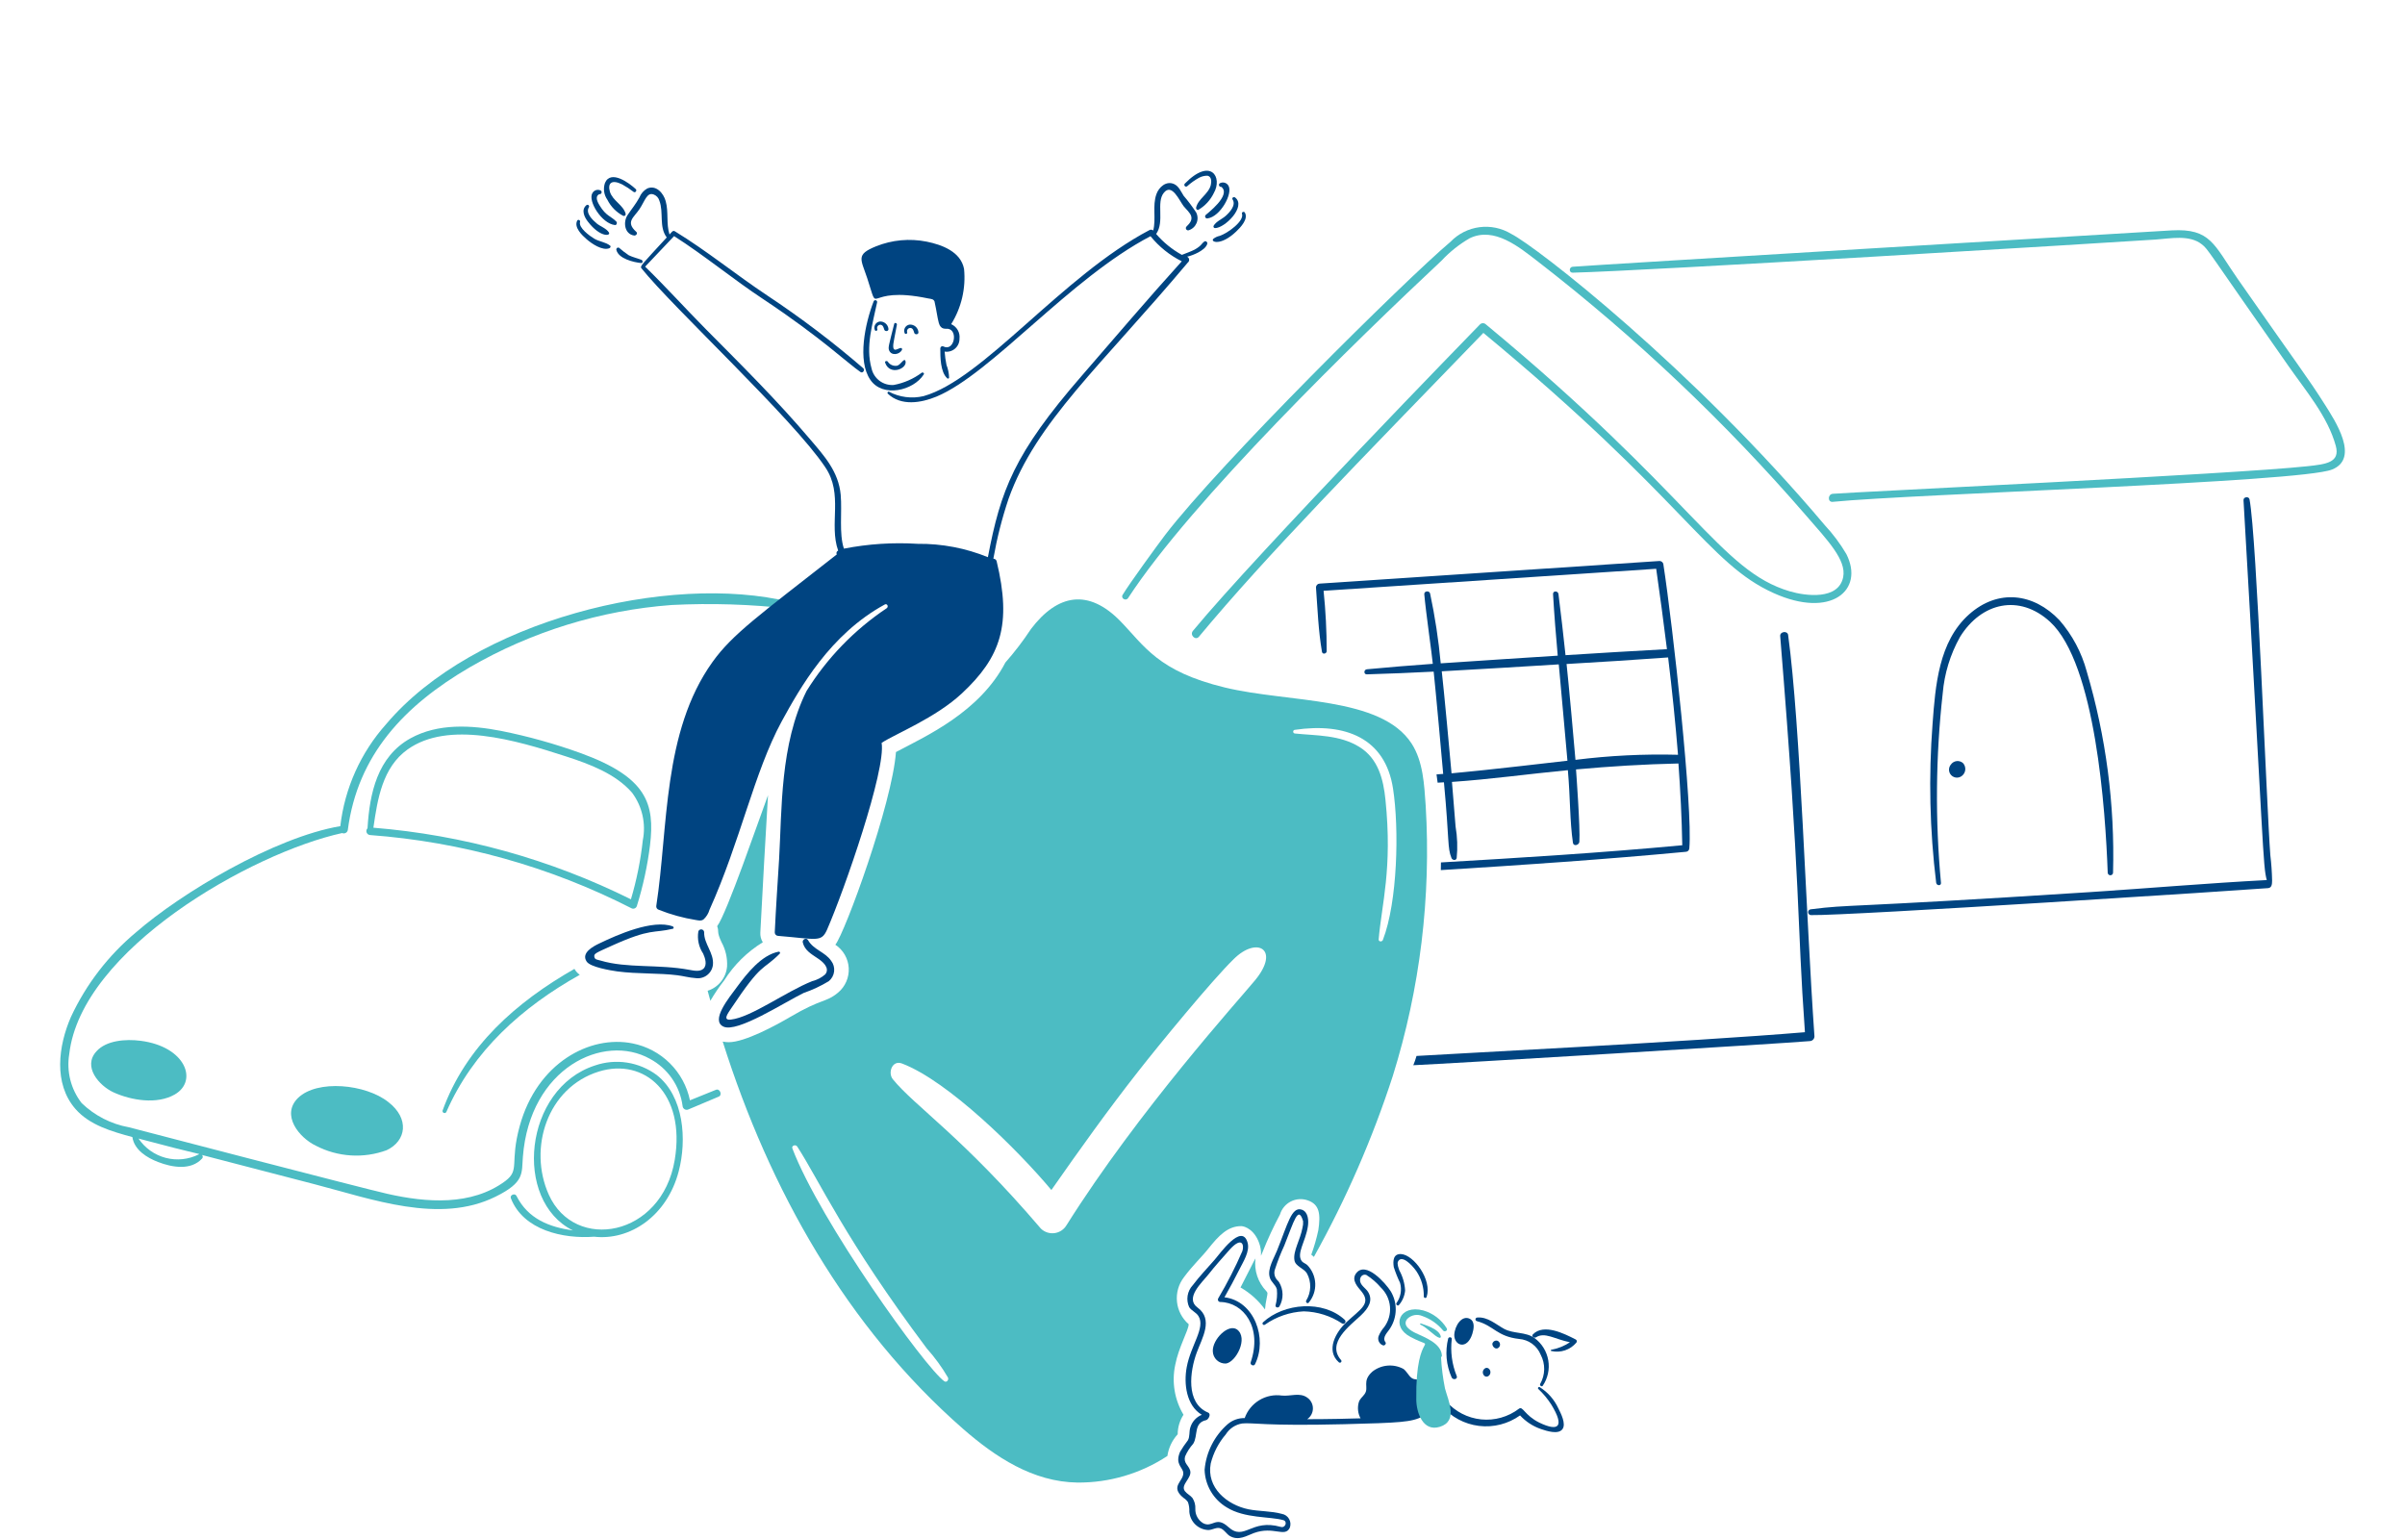 <svg width="698" height="447" viewBox="0 0 698 447" fill="none" xmlns="http://www.w3.org/2000/svg">
<path d="M184.844 262.951C186.63 257.224 187.903 251.349 188.648 245.396C190.111 233.244 187.765 225.587 168.473 218.579C160.966 215.867 153.266 213.719 145.439 212.154C136.787 210.469 127.095 209.893 119.128 214.308C109.541 219.623 107.262 230.285 106.668 240.406C106.512 240.562 106.403 240.759 106.355 240.975C106.307 241.19 106.322 241.415 106.397 241.623C106.473 241.831 106.606 242.012 106.782 242.147C106.957 242.281 107.167 242.362 107.387 242.381C133.821 244.338 159.597 251.551 183.208 263.597C183.354 263.683 183.517 263.736 183.687 263.749C183.856 263.763 184.026 263.737 184.184 263.675C184.342 263.613 184.484 263.515 184.598 263.39C184.713 263.264 184.797 263.114 184.844 262.951ZM118.287 217.539C130.093 209.1 149.501 214.747 164.355 219.584C171.104 221.776 178.643 224.575 183.417 230.054C184.886 232.014 185.925 234.261 186.466 236.649C187.007 239.037 187.039 241.512 186.558 243.913C185.929 249.713 184.776 255.444 183.113 261.035C159.747 249.418 134.38 242.363 108.371 240.249C109.562 231.946 110.999 222.746 118.287 217.539Z" fill="#4CBCC3"/>
<path d="M86.517 318.669C81.453 323.621 86.803 330.228 91.686 332.559C94.831 334.191 98.281 335.149 101.817 335.372C105.353 335.595 108.896 335.078 112.221 333.854C117.938 331.163 118.901 324.682 112.724 319.894C106.124 314.638 92.077 313.291 86.517 318.669Z" fill="#4CBCC3"/>
<path d="M40.781 302.095C36.467 301.54 30.827 301.98 28 305.149C23.907 309.599 28.754 315.127 32.953 317.067C38.086 319.398 45.555 320.655 50.724 317.678C57.55 313.748 53.879 303.767 40.781 302.095Z" fill="#4CBCC3"/>
<path d="M229.394 174.748C194.082 166.058 137.412 180.196 112.078 210.179C104.691 218.442 100.041 228.788 98.767 239.799C79.617 243.037 52.542 259.241 39.535 270.563C31.476 277.271 25.002 285.681 20.581 295.188C16.954 303.519 15.447 314.502 21.907 321.897C26.035 326.605 32.422 328.413 38.421 330.046C38.959 333.781 42.693 336.081 45.925 337.299C49.91 338.845 55.4 339.811 58.632 336.294C58.702 336.225 58.757 336.144 58.795 336.054C58.833 335.964 58.852 335.868 58.852 335.77C58.852 335.673 58.833 335.576 58.795 335.486C58.757 335.396 58.702 335.315 58.632 335.247L91.372 343.755C107.775 347.988 127.542 355.422 143.823 347.343C152.387 343.13 151.354 340.53 151.756 335.784C153.755 309.934 175.212 299.788 188.659 307.351C191.2 308.716 193.381 310.664 195.022 313.036C196.664 315.407 197.72 318.135 198.103 320.993C198.112 321.194 198.171 321.389 198.275 321.561C198.38 321.732 198.526 321.875 198.7 321.975C198.874 322.075 199.07 322.13 199.271 322.134C199.471 322.138 199.67 322.091 199.848 321.998C202.755 320.742 205.662 319.521 208.604 318.303C209.718 317.835 208.929 315.86 207.781 316.327C205.268 317.332 202.755 318.372 200.242 319.377C199.395 315.299 197.368 311.559 194.412 308.624C191.457 305.688 187.704 303.686 183.619 302.866C171.188 300.333 155.877 308.531 150.845 326.811C147.864 337.63 150.981 339.536 146.681 342.785C136.843 350.114 123.703 349.067 112.43 346.519C105.122 344.879 37.79 327.3 37.437 327.206C32.258 326.277 27.472 323.828 23.69 320.17C22.142 318.176 21.024 315.884 20.406 313.437C19.788 310.989 19.683 308.441 20.099 305.951C23.564 275.609 72.892 247.609 99.294 241.802C99.46 241.875 99.641 241.909 99.823 241.902C100.004 241.894 100.181 241.845 100.341 241.758C100.5 241.671 100.638 241.548 100.743 241.4C100.847 241.251 100.916 241.081 100.945 240.901C103.803 219.078 117.348 204.79 136.267 193.73C154.213 183.333 174.282 177.136 194.965 175.603C206.403 175.03 217.868 175.389 229.248 176.678C230.221 176.724 230.434 175.003 229.394 174.748ZM57.69 335.075C54.715 336.566 51.298 336.922 48.08 336.076C44.862 335.23 42.062 333.24 40.205 330.479C58.283 335.309 58.168 334.835 57.69 335.075Z" fill="#4CBCC3"/>
<path d="M190.589 312.028C188.052 310.147 185.095 308.913 181.973 308.431C178.852 307.95 175.661 308.235 172.675 309.263C152.021 315.94 148.824 348.488 166.285 357.153C159.535 356.183 153.288 353.883 149.882 347.099C149.452 346.24 147.906 346.847 148.266 347.797C151.892 357.129 163.524 359.642 172.427 358.965C182.925 360.158 193.636 352.864 196.983 339.972C199.384 330.874 198.525 318.229 190.589 312.028ZM195.824 336.688C192.079 359.073 166.801 363.481 159.28 346.777C153.214 333.278 158.851 315.654 173.819 311.022C186.949 306.96 199.08 317.249 195.824 336.688Z" fill="#4CBCC3"/>
<path d="M253.555 87.478C251.085 93.85 248.75 104.732 252.62 110.274C256.176 115.478 265.079 113.433 268.095 108.693C268.346 108.344 267.878 107.995 267.557 108.156C265.139 109.964 262.338 111.191 259.37 111.743C257.9 111.846 256.443 111.416 255.263 110.533C254.084 109.65 253.261 108.373 252.945 106.934C251.151 100.544 253.269 94.021 254.561 87.764C254.589 87.633 254.567 87.497 254.499 87.383C254.43 87.268 254.321 87.184 254.193 87.148C254.064 87.111 253.927 87.125 253.809 87.186C253.69 87.248 253.6 87.352 253.555 87.478Z" fill="#004481"/>
<path d="M251.688 80.728C255.527 92.395 250.425 82.672 269.351 86.615C270.356 86.793 270.894 86.793 271.218 87.478C271.916 90.643 271.997 91.955 272.464 93.714C273.037 95.857 274.558 95.337 275.173 95.442C278.136 95.934 276.918 102.073 273.839 100.579C273.744 100.526 273.637 100.498 273.528 100.499C273.419 100.499 273.312 100.529 273.218 100.583C273.123 100.638 273.045 100.716 272.99 100.81C272.935 100.904 272.905 101.011 272.904 101.12C272.904 103.633 272.904 107.974 274.914 109.806C274.959 109.849 275.014 109.877 275.075 109.888C275.135 109.9 275.197 109.894 275.254 109.871C275.311 109.848 275.36 109.81 275.396 109.76C275.431 109.71 275.452 109.651 275.455 109.59C275.416 108.335 275.159 107.097 274.698 105.929C274.432 104.65 274.252 103.355 274.16 102.052C274.697 102.136 275.245 102.102 275.767 101.953C276.29 101.803 276.773 101.542 277.183 101.186C277.594 100.83 277.921 100.389 278.144 99.894C278.366 99.398 278.478 98.86 278.471 98.317C278.578 97.447 278.401 96.565 277.967 95.804C277.532 95.042 276.863 94.441 276.059 94.091C279.043 89.299 280.356 83.654 279.793 78.037C278.823 73.05 273.403 71.04 268.953 70.139C264.018 69.15 258.902 69.624 254.233 71.504C248.296 73.901 249.86 75.189 251.688 80.728Z" fill="#004481"/>
<path d="M264.287 95.194C265.01 95.288 265.149 96.021 265.334 96.59C265.512 97.236 266.625 97.162 266.556 96.408C266.501 95.776 266.198 95.191 265.713 94.781C265.229 94.372 264.602 94.17 263.97 94.22C263.694 94.259 263.43 94.361 263.201 94.519C262.971 94.677 262.781 94.885 262.646 95.129C262.511 95.372 262.434 95.644 262.421 95.922C262.408 96.201 262.461 96.478 262.574 96.733C262.786 97.127 263.47 96.841 263.272 96.408C263.23 96.258 263.226 96.1 263.259 95.948C263.292 95.796 263.362 95.655 263.461 95.535C263.561 95.416 263.689 95.323 263.832 95.263C263.976 95.204 264.132 95.18 264.287 95.194Z" fill="#004481"/>
<path d="M255.314 93.327C255.038 93.366 254.775 93.469 254.546 93.627C254.316 93.785 254.126 93.994 253.991 94.238C253.855 94.481 253.779 94.753 253.766 95.032C253.753 95.31 253.806 95.588 253.918 95.843C254.131 96.237 254.815 95.948 254.616 95.518C254.563 95.37 254.548 95.21 254.573 95.053C254.597 94.897 254.661 94.75 254.758 94.625C254.854 94.5 254.981 94.401 255.126 94.337C255.271 94.274 255.429 94.248 255.587 94.262C256.306 94.37 256.449 95.086 256.634 95.658C256.815 96.304 257.928 96.234 257.855 95.48C257.799 94.859 257.501 94.286 257.026 93.883C256.551 93.48 255.936 93.28 255.314 93.327Z" fill="#004481"/>
<path d="M257.649 104.959C257.401 104.61 256.714 104.816 256.892 105.283C258.27 109.217 263.523 106.924 262.779 104.746C262.406 103.807 261.492 105.793 260.413 106.142C259.887 106.244 259.342 106.185 258.85 105.974C258.357 105.764 257.939 105.41 257.649 104.959Z" fill="#004481"/>
<path d="M260.305 94.262C260.403 93.756 259.607 93.508 259.513 94.046C257.96 100.268 257.712 100.865 258.044 101.692C258.689 103.343 261.094 102.949 261.774 101.549C261.811 101.485 261.828 101.411 261.822 101.337C261.816 101.263 261.789 101.193 261.742 101.135C261.696 101.077 261.633 101.034 261.563 101.012C261.492 100.99 261.416 100.99 261.345 101.012C260.41 101.172 258.536 102.997 259.513 98.426C259.764 97.061 260.029 95.658 260.305 94.262Z" fill="#004481"/>
<path d="M344.596 54.019C345.624 53.09 346.756 52.283 347.97 51.614C348.73 51.202 349.584 50.991 350.448 51.004C351.666 51.255 351.631 52.727 351.415 53.694C350.734 56.354 347.719 57.715 347.143 60.266C347.073 60.615 347.395 61.055 347.789 60.912C349.736 59.775 351.299 58.082 352.277 56.05C354.926 51.415 351.387 45.622 343.877 53.286C343.779 53.381 343.724 53.511 343.723 53.647C343.721 53.784 343.774 53.915 343.87 54.012C343.965 54.109 344.095 54.164 344.231 54.166C344.367 54.167 344.498 54.114 344.596 54.019Z" fill="#004481"/>
<path d="M356.514 53.876C356.284 53.486 355.92 53.195 355.49 53.056C355.059 52.917 354.593 52.941 354.179 53.122C354.038 53.166 353.919 53.263 353.847 53.392C353.776 53.521 353.756 53.673 353.793 53.817C353.831 53.96 353.922 54.083 354.047 54.161C354.173 54.239 354.324 54.266 354.469 54.235C357.491 56.678 350.211 62.07 349.907 62.419C349.822 62.513 349.77 62.631 349.757 62.757C349.744 62.882 349.772 63.009 349.836 63.117C349.901 63.226 349.998 63.311 350.115 63.36C350.231 63.409 350.361 63.419 350.483 63.389C354.197 62.894 357.917 56.092 356.514 53.876Z" fill="#004481"/>
<path d="M355.76 62.636C354.685 63.606 352.968 64.251 352.242 65.508C352.2 65.578 352.178 65.657 352.176 65.739C352.175 65.82 352.196 65.901 352.236 65.972C352.276 66.043 352.334 66.102 352.405 66.143C352.475 66.184 352.555 66.206 352.637 66.206C355.429 66.241 361.791 59.959 358.489 57.338C358.095 57.017 357.411 57.411 357.735 57.914C358.81 59.54 356.912 61.596 355.76 62.636Z" fill="#004481"/>
<path d="M361.288 61.7C361.034 61.271 360.283 61.557 360.461 62.049C361.184 64.164 356.273 67.731 353.966 68.474C353.296 68.613 352.668 68.908 352.134 69.336C351.251 70.223 354.266 71.5 358.765 67.218C360.032 66.01 362.391 63.574 361.288 61.7Z" fill="#004481"/>
<path d="M180.932 62.681C181.021 62.703 181.114 62.701 181.203 62.677C181.291 62.652 181.372 62.605 181.437 62.54C181.502 62.475 181.549 62.395 181.573 62.306C181.598 62.218 181.6 62.124 181.578 62.035C180.88 59.484 177.843 58.301 177.016 55.68C176.28 53.15 177.512 51.998 180.573 53.527C181.74 54.168 182.856 54.9 183.909 55.715C184.377 56.064 184.956 55.286 184.52 54.891C182.691 53.167 177.268 49.147 175.582 53.097C175.301 53.909 175.218 54.775 175.34 55.625C175.461 56.475 175.783 57.283 176.28 57.983C177.292 60.004 178.921 61.65 180.932 62.681Z" fill="#004481"/>
<path d="M178.883 64.321C177.362 62.744 175.889 62.74 174.039 59.655C172.86 57.802 173.027 56.814 173.931 56.354C174.075 56.381 174.224 56.353 174.348 56.275C174.472 56.196 174.561 56.073 174.597 55.931C174.634 55.789 174.615 55.639 174.544 55.511C174.474 55.382 174.357 55.285 174.217 55.24C173.8 55.069 173.335 55.059 172.911 55.211C172.487 55.363 172.134 55.667 171.921 56.064C170.556 58.339 174.65 64.928 178.489 65.326C178.992 65.361 179.201 64.649 178.883 64.321Z" fill="#004481"/>
<path d="M176.73 67.48C175.976 66.262 174.217 65.735 173.142 64.824C171.956 63.819 169.872 61.843 170.916 60.158C170.974 60.057 170.994 59.939 170.971 59.825C170.948 59.71 170.885 59.608 170.792 59.538C170.7 59.467 170.585 59.433 170.469 59.441C170.353 59.449 170.244 59.499 170.162 59.582C168.581 60.947 169.621 63.1 170.699 64.43C174.193 68.939 177.323 68.544 176.73 67.48Z" fill="#004481"/>
<path d="M172.406 69.239C171.223 68.513 167.845 66.153 168.347 64.395C168.49 63.927 167.775 63.568 167.524 64.046C166.518 65.983 168.92 68.282 170.249 69.431C171.722 70.722 174.811 72.84 176.856 72.052C177.142 71.944 177.358 71.511 177.072 71.298C175.76 70.244 173.83 70.129 172.406 69.239Z" fill="#004481"/>
<path d="M186.171 75.416C184.953 74.948 183.658 74.662 182.475 74.086C181.499 73.429 180.566 72.71 179.683 71.933C179.59 71.881 179.484 71.858 179.377 71.866C179.271 71.874 179.17 71.912 179.085 71.978C179.001 72.043 178.938 72.131 178.903 72.231C178.868 72.332 178.864 72.441 178.89 72.544C179.501 75.091 183.881 76.132 186.073 76.348C186.603 76.421 186.638 75.594 186.171 75.416Z" fill="#004481"/>
<path d="M658.912 248.199C657.823 233.841 654.979 155.878 652.878 144.951C652.7 143.981 651.049 144.197 651.133 145.202C657.066 247.407 656.717 251.057 657.882 255.448C640.781 256.348 623.708 257.817 606.618 258.938C533.251 263.688 537.704 262.403 525.559 263.928C525.345 263.942 525.144 264.037 524.997 264.193C524.85 264.35 524.769 264.557 524.769 264.771C524.769 264.986 524.85 265.192 524.997 265.349C525.144 265.505 525.345 265.6 525.559 265.614C536.525 265.844 653.454 258.212 658.242 257.789C659.32 257.709 659.429 256.694 659.429 255.563C659.382 253.101 659.209 250.643 658.912 248.199Z" fill="#004481"/>
<path d="M563.328 256.275C561.621 237.973 561.789 219.544 563.83 201.276C564.315 195.512 566.029 189.919 568.856 184.873C575.047 174.864 586.069 172.309 594.993 180.493C608.227 192.708 611.075 235.359 611.72 253.333C611.733 253.529 611.821 253.712 611.964 253.847C612.108 253.981 612.297 254.056 612.493 254.056C612.69 254.056 612.879 253.981 613.022 253.847C613.166 253.712 613.253 253.529 613.266 253.333C613.81 233.558 611.23 213.821 605.62 194.851C604.139 189.376 601.439 184.308 597.722 180.025C590.208 172.117 579.884 170.847 571.477 178.336C562.647 186.199 561.705 199.053 560.888 210.074C559.71 225.46 560.06 240.924 561.935 256.24C562.072 257.137 563.405 257.172 563.328 256.275Z" fill="#004481"/>
<path d="M566.2 221.919C565.829 222.359 565.635 222.923 565.658 223.498C565.681 224.074 565.918 224.62 566.323 225.029C566.728 225.439 567.272 225.682 567.847 225.711C568.422 225.74 568.988 225.553 569.432 225.186C569.704 224.969 569.929 224.699 570.092 224.392C570.255 224.085 570.354 223.747 570.38 223.4C570.407 223.053 570.362 222.705 570.248 222.376C570.134 222.047 569.954 221.746 569.718 221.49C569.467 221.268 569.172 221.102 568.852 221.003C568.532 220.904 568.195 220.874 567.863 220.914C567.53 220.955 567.21 221.065 566.924 221.238C566.637 221.412 566.391 221.644 566.2 221.919Z" fill="#004481"/>
<path d="M529.622 152.454C491.232 106.91 445.921 71.546 438.578 67.874C435.82 66.206 432.576 65.526 429.38 65.944C426.184 66.362 423.225 67.853 420.988 70.174C407.803 81.293 353.914 134.68 338.171 155.253C335.909 158.234 327.722 169.472 325.819 172.665C325.209 173.67 326.755 174.567 327.4 173.6C345.845 145.279 393.651 98.799 418.367 75.667C420.75 73.113 423.496 70.924 426.516 69.169C433.734 65.651 441.021 71.825 446.441 75.988C474.712 97.884 500.735 122.537 524.128 149.582C530.525 156.949 535.904 162.54 534.947 167.496C533.618 174.211 524.128 173.024 519.403 171.625C499.161 165.615 491.556 144.054 431.235 94.147C431.007 93.931 430.705 93.811 430.39 93.811C430.076 93.811 429.774 93.931 429.546 94.147C428.15 95.599 365.054 160.349 346.226 183.107C345.22 184.29 346.944 186.014 347.946 184.828C367.598 161.183 394.307 134.09 430.516 96.625C488.949 144.958 495.625 163.542 514.793 172.162C531.398 179.645 541.191 171.318 535.865 160.82C534.094 157.813 532 155.008 529.622 152.454Z" fill="#4CBCC3"/>
<path d="M674.69 117.345C669.577 109.286 667.326 106.62 649.342 80.801C642.544 71.029 641.605 66.255 630.318 66.869C625.687 67.12 461.448 76.99 456.422 77.426C455.344 77.531 455.309 79.171 456.422 79.147C477.997 78.627 609.822 70.568 625.687 69.528C629.875 69.239 635.459 68.056 639.04 70.924C640.998 72.516 639.926 71.643 664.133 106.173C669.124 113.352 675.587 120.856 677.919 129.434C679.227 134.275 675.053 134.732 669.734 135.322C648.096 137.657 538.032 142.818 531.918 143.328C530.41 143.471 530.41 145.841 531.918 145.663C554.952 143.359 667.578 140.009 676.805 136.292C684.993 133.067 677.643 122.011 674.69 117.345Z" fill="#4CBCC3"/>
<path d="M202.685 270.336C202.308 272.59 202.808 274.902 204.081 276.8C204.622 278.018 205.338 280.066 204.155 281.179C203.149 282.146 201.247 281.717 200.061 281.501C191.067 279.829 181.958 281.11 174.287 278.81C173.46 278.558 172.598 278.593 172.49 277.696C172.382 276.8 172.72 276.674 177.725 274.43C189.001 269.355 189.524 270.968 195.279 269.582C195.628 269.512 195.566 269.045 195.279 268.902C189.493 266.738 179.121 271.345 173.921 273.854C172.176 274.681 168.57 276.583 170.26 279.089C171.307 280.726 177.24 281.682 179.163 281.961C184.994 282.733 191.322 282.408 196.571 283.075C198.333 283.291 200.061 283.793 201.851 283.902C202.437 283.993 203.035 283.965 203.61 283.82C204.185 283.675 204.725 283.416 205.197 283.057C205.669 282.699 206.065 282.249 206.359 281.735C206.654 281.22 206.842 280.651 206.912 280.063C207.261 276.573 204.256 273.959 204.364 270.549C204.347 270.352 204.263 270.166 204.126 270.024C203.989 269.881 203.807 269.79 203.61 269.765C203.414 269.74 203.215 269.783 203.047 269.887C202.879 269.991 202.751 270.149 202.685 270.336Z" fill="#004481"/>
<path d="M241.204 278.855C239.459 276.311 236.071 275.662 234.528 272.898C234.06 272.036 232.804 272.646 232.985 273.543C233.523 275.84 235.463 276.918 237.327 278.175C238.692 279.071 240.992 280.939 239.519 282.806C238.441 283.759 237.147 284.436 235.75 284.778C227.998 287.87 218.034 295.279 212.126 295.946C209.613 296.235 211.337 294.044 212.091 292.86C221.392 278.9 221.064 282.041 226.309 276.806C226.358 276.752 226.388 276.684 226.396 276.611C226.404 276.539 226.389 276.466 226.353 276.402C226.317 276.339 226.263 276.288 226.196 276.257C226.13 276.226 226.056 276.217 225.985 276.231C220.994 277.201 216.795 282.551 213.958 286.39C211.438 289.786 206.182 296.207 209.972 297.987C213.986 299.854 227.611 290.958 233.237 288.215C235.781 287.343 238.224 286.2 240.524 284.806C241.397 284.103 241.958 283.084 242.086 281.97C242.213 280.856 241.897 279.737 241.204 278.855Z" fill="#004481"/>
<path d="M349.548 70.101C348.665 70.704 348.801 71.291 346.679 72.47C345.883 72.893 343.887 73.65 343.015 73.978C340.184 72.42 337.656 70.367 335.55 67.916C338.087 64.279 335.476 58.776 337.776 55.959C340.107 53.052 342.261 58.186 343.517 59.837C344.166 60.664 345.527 61.812 345.744 62.852C346.03 64.108 345.133 64.97 344.348 65.763C344.249 65.865 344.186 65.998 344.17 66.14C344.154 66.282 344.185 66.425 344.258 66.548C344.332 66.67 344.444 66.765 344.577 66.817C344.71 66.87 344.856 66.877 344.993 66.838C345.499 66.677 345.963 66.41 346.356 66.054C346.748 65.698 347.059 65.261 347.267 64.773C347.475 64.286 347.576 63.76 347.561 63.23C347.547 62.7 347.419 62.179 347.185 61.704C346.071 59.998 344.847 58.365 343.521 56.818C342.767 55.635 342.156 54.092 340.795 53.443C338.495 52.368 336.342 54.305 335.623 56.354C334.405 59.763 335.588 63.459 334.691 66.942V66.907C334.553 66.778 334.378 66.695 334.19 66.669C334.003 66.644 333.812 66.677 333.644 66.764C308.268 80.107 285.311 110.145 268.06 114.975C264.652 115.786 261.064 115.327 257.97 113.684C257.9 113.672 257.827 113.683 257.762 113.714C257.698 113.745 257.644 113.795 257.609 113.857C257.574 113.92 257.559 113.992 257.566 114.063C257.573 114.135 257.602 114.202 257.649 114.256C261.523 117.956 267.341 116.95 271.791 115.118C287.782 108.438 310.439 80.826 333.913 68.558C336.381 71.609 339.475 74.094 342.987 75.845C333.107 86.762 323.593 97.958 313.936 109.098C294.287 131.734 290.438 142.253 286.714 161.727C280.255 159.093 273.335 157.775 266.36 157.85C259.186 157.399 251.983 157.868 244.928 159.246C243.473 154.887 244.433 148.622 243.996 143.632C243.386 136.917 239.257 132.359 235.055 127.438C225.58 116.27 215.162 105.936 204.867 95.56C198.934 89.564 193.269 83.282 187.239 77.395C190.031 74.453 192.84 71.462 195.639 68.53C204.577 74.236 212.764 81.059 221.629 86.909C238.248 97.947 246.157 105.556 249.741 107.981C250.387 108.449 251.102 107.444 250.565 106.906C241.723 99.275 232.407 92.213 222.672 85.76C213.598 79.73 205.153 72.802 195.855 67.127C195.241 66.778 194.958 67.413 194.309 68.063C193.304 64.866 194.096 61.599 193.199 58.371C192.589 56.109 190.435 53.593 187.849 54.706C186.821 55.284 186.023 56.197 185.588 57.292C184.583 59.16 183.291 60.702 182.14 62.426C180.813 64.402 181.208 67.919 184.007 68.359C184.583 68.467 185.193 67.749 184.652 67.284C181.473 64.409 183.954 63.156 185.588 60.713C187.221 58.27 187.745 55.673 189.776 56.476C190.155 56.627 190.494 56.863 190.768 57.165C191.042 57.468 191.243 57.829 191.357 58.221C192.686 61.669 191.179 65.832 193.51 68.921C186.272 76.819 185.633 77.262 186.181 77.894C195.321 89.306 230.124 121.519 239.491 135.584C244.862 143.464 240.513 152.105 243.26 159.818H243.253C243.149 159.859 243.055 159.922 242.977 160.002C242.899 160.083 242.839 160.179 242.802 160.285C242.764 160.39 242.75 160.503 242.76 160.614C242.77 160.726 242.803 160.834 242.859 160.931C220.477 178.469 212.558 184.077 206.779 192.16C192.257 212.451 193.981 240.21 190.481 262.881C190.427 263.13 190.469 263.39 190.598 263.609C190.728 263.829 190.935 263.991 191.179 264.064C194.664 265.454 198.292 266.454 201.998 267.045C202.898 267.188 203.471 267.366 204.189 266.867C205.013 266.115 205.61 265.148 205.914 264.075C214.865 244.22 218.847 224.198 226.85 209.422C232.197 199.67 240.859 184.161 256.773 175.467C257.454 175.069 257.956 176.04 257.384 176.514C247.994 182.782 240.05 190.982 234.085 200.567C226.34 216.119 226.958 235.07 226.114 249.427C225.684 256.502 225.182 263.572 224.857 270.647C224.858 270.913 224.964 271.168 225.153 271.356C225.341 271.545 225.596 271.651 225.862 271.652C237.013 272.559 238.343 273.596 240.007 269.907C245.099 258.254 257.178 223.448 255.873 215.627C259.677 213.076 271.466 208.458 279.2 201.234C290.434 190.733 293.697 181.341 289.251 162.893C289.209 162.726 289.122 162.574 288.999 162.454C288.875 162.333 288.721 162.25 288.553 162.212C288.465 162.206 288.38 162.181 288.302 162.139C289.337 156.246 290.812 150.438 292.717 144.766C300.65 122.503 319.555 106.173 344.718 76.233C344.859 76.129 344.97 75.99 345.041 75.829C345.111 75.669 345.139 75.493 345.121 75.319C345.102 75.144 345.039 74.978 344.936 74.836C344.834 74.694 344.696 74.581 344.536 74.509C345.648 74.235 346.721 73.826 347.733 73.291C348.738 72.75 350.211 71.818 350.424 70.596C350.396 70.282 349.977 69.811 349.548 70.101Z" fill="#004481"/>
<path d="M221.388 273.505C220.859 272.658 220.609 271.667 220.673 270.671C220.886 266.005 222.645 234.34 222.896 230.822C220.205 238.043 210.964 265.077 208.144 268.839C208.765 270.504 207.903 270.27 209.4 273.47C210.591 275.63 211.151 278.081 211.016 280.544C210.876 282.143 210.267 283.664 209.264 284.916C208.26 286.168 206.909 287.095 205.38 287.58C205.38 287.639 206.151 290.428 206.168 290.487C207.373 288.421 208.716 286.439 210.189 284.554C213.026 280.062 216.858 276.282 221.388 273.505Z" fill="#4CBCC3"/>
<path d="M166.714 281.225C149.871 290.84 135.154 303.742 128.446 322.365C128.417 322.501 128.437 322.642 128.503 322.765C128.568 322.887 128.675 322.983 128.803 323.034C128.932 323.086 129.075 323.091 129.207 323.047C129.339 323.004 129.451 322.916 129.524 322.798C137.251 305.061 151.511 292.326 168.263 282.949C167.629 282.492 167.101 281.904 166.714 281.225Z" fill="#4CBCC3"/>
<path d="M427.309 387.164C427.738 385.768 428.167 383.573 426.555 382.784C424.314 381.663 422.203 384.71 422.067 387.488C422.067 390.647 425.808 391.91 427.309 387.164Z" fill="#004481"/>
<path d="M446.874 402.635C446.549 402.422 446.176 402.886 446.476 403.176C447.918 404.524 449.184 406.048 450.245 407.713C454.115 414.037 452.468 415.694 446.731 412.916C442.42 410.763 441.991 408.03 440.843 408.896C437.709 411.285 433.783 412.392 429.862 411.992C425.941 411.592 422.319 409.715 419.732 406.743C418.87 405.846 417.638 407.137 418.406 408.072C421.165 411.297 425.034 413.37 429.247 413.881C433.46 414.393 437.713 413.307 441.164 410.836C442.842 412.66 444.954 414.029 447.303 414.818C448.776 415.321 452.22 416.473 453.442 414.857C454.628 413.311 452.974 410.187 452.259 408.753C451.095 406.235 449.224 404.109 446.874 402.635Z" fill="#004481"/>
<path d="M445.366 388.385C442.776 386.522 439.335 387.199 436.568 385.729C434.125 384.4 431.758 382.173 428.778 382.424C428.646 382.418 428.516 382.462 428.414 382.547C428.312 382.631 428.246 382.751 428.228 382.882C428.21 383.014 428.242 383.147 428.317 383.256C428.392 383.365 428.506 383.442 428.635 383.471C433.563 384.798 434.428 387.914 440.878 388.643C442.249 388.747 443.564 389.232 444.674 390.043C445.784 390.855 446.645 391.961 447.16 393.236C447.844 394.543 448.189 396 448.164 397.474C448.139 398.948 447.745 400.393 447.017 401.675C446.765 402.104 447.411 402.642 447.736 402.248C449.214 400.08 449.794 397.424 449.352 394.838C448.91 392.251 447.481 389.938 445.366 388.385Z" fill="#004481"/>
<path d="M457.284 388.78C454.052 387.129 448.057 384.075 444.898 387.307C444.361 387.844 445.219 388.528 445.795 388.169C448.329 386.546 451.135 388.682 455.63 389.603C453.992 390.695 452.147 391.439 450.21 391.788C450.174 391.801 450.143 391.824 450.12 391.856C450.098 391.887 450.086 391.924 450.086 391.962C450.086 392.001 450.098 392.038 450.12 392.069C450.143 392.101 450.174 392.124 450.21 392.137C451.541 392.449 452.933 392.382 454.228 391.944C455.523 391.506 456.67 390.715 457.539 389.659C457.588 389.587 457.621 389.505 457.635 389.418C457.649 389.332 457.643 389.243 457.619 389.159C457.595 389.075 457.552 388.998 457.494 388.932C457.436 388.866 457.365 388.814 457.284 388.78Z" fill="#004481"/>
<path d="M422.782 399.407C421.402 396.008 420.908 392.314 421.348 388.671C421.383 388.061 420.486 387.973 420.301 388.528C419.372 392.293 419.726 396.26 421.306 399.801C421.707 400.698 423.173 400.307 422.782 399.407Z" fill="#004481"/>
<path d="M434.522 389.139C434.283 389.087 434.034 389.111 433.809 389.207C433.583 389.304 433.394 389.468 433.266 389.677C432.788 390.291 433.615 391.607 434.522 391.401C434.764 391.326 434.976 391.176 435.126 390.973C435.276 390.769 435.358 390.523 435.358 390.27C435.358 390.017 435.276 389.771 435.126 389.567C434.976 389.363 434.764 389.213 434.522 389.139Z" fill="#004481"/>
<path d="M430.931 397.215C430.743 397.346 430.591 397.523 430.489 397.729C430.388 397.935 430.34 398.164 430.351 398.393C430.362 398.622 430.431 398.845 430.551 399.041C430.671 399.237 430.84 399.398 431.04 399.511C431.237 399.594 431.455 399.611 431.663 399.56C431.871 399.508 432.056 399.391 432.191 399.225C433.186 398.231 432.062 396.454 430.931 397.215Z" fill="#004481"/>
<path d="M367.103 384.508C370.42 382.179 374.327 380.835 378.375 380.63C382.344 380.725 386.203 381.945 389.505 384.148C389.645 384.231 389.81 384.259 389.969 384.227C390.128 384.196 390.269 384.107 390.367 383.977C390.464 383.848 390.511 383.687 390.497 383.525C390.484 383.364 390.411 383.213 390.294 383.101C384.012 377.249 372.596 378.215 366.562 383.817C366.478 383.891 366.427 383.995 366.417 384.106C366.407 384.217 366.44 384.328 366.509 384.416C366.577 384.503 366.677 384.562 366.787 384.579C366.898 384.596 367.01 384.571 367.103 384.508Z" fill="#004481"/>
<path d="M390.761 383.789C387.746 386.581 384.661 391.938 388.573 395.421C388.66 395.499 388.774 395.541 388.891 395.538C389.008 395.535 389.119 395.487 389.202 395.404C389.285 395.322 389.333 395.21 389.336 395.093C389.339 394.976 389.297 394.862 389.219 394.775C384.874 389.82 391.801 384.794 394.998 381.779C397.144 379.754 398.638 377.43 397.008 374.921C396.363 373.954 395.071 373.197 394.782 372.049C394.492 370.9 395.249 369.717 396.506 370.038C398.109 371.048 399.549 372.295 400.778 373.738C402.299 375.205 403.236 377.175 403.414 379.281C403.593 381.387 403 383.486 401.748 385.188C401.069 385.954 400.523 386.828 400.132 387.775C400.032 388.036 399.984 388.314 399.994 388.594C400.003 388.873 400.068 389.148 400.185 389.403C400.302 389.657 400.469 389.885 400.675 390.073C400.882 390.262 401.125 390.407 401.388 390.5C401.856 390.682 402.435 390.001 402.107 389.603C400.994 388.134 402.805 386.696 403.503 385.475C404.515 383.878 405.061 382.031 405.081 380.142C405.1 378.252 404.591 376.394 403.611 374.778C402.247 372.624 396.324 365.732 393.522 369.679C392.196 371.584 393.99 373.486 395.138 374.851C398.048 378.418 394.862 379.964 390.761 383.789Z" fill="#004481"/>
<path d="M406.63 364.008C404.369 363.889 404.226 365.948 404.512 367.777C405.015 369.349 405.626 370.885 406.341 372.373C406.621 373.364 406.673 374.406 406.491 375.42C406.31 376.434 405.9 377.393 405.294 378.226C405.007 378.655 405.688 379.193 406.013 378.798C407.024 377.618 407.65 376.157 407.806 374.61C407.695 372.546 407.119 370.533 406.121 368.723C405.904 368.112 405.423 366.821 405.723 366.21C406.718 364.116 409.621 366.908 411.073 368.974C412.533 371.145 413.285 373.715 413.226 376.331C413.229 376.431 413.268 376.528 413.335 376.602C413.402 376.677 413.494 376.725 413.594 376.738C413.693 376.751 413.795 376.728 413.879 376.673C413.963 376.618 414.025 376.535 414.054 376.439C415.69 371.476 410.291 364.2 406.63 364.008Z" fill="#004481"/>
<path d="M370.586 374.24C370.738 375.818 370.604 377.411 370.191 378.941C370.156 379.552 370.98 379.695 371.305 379.231C371.931 378.147 372.251 376.913 372.232 375.661C372.213 374.41 371.855 373.186 371.196 372.122C371.053 371.905 370.847 371.727 370.659 371.511C370.278 371.098 370.02 370.587 369.912 370.036C369.804 369.484 369.851 368.914 370.048 368.388C370.802 366.048 371.701 363.758 372.739 361.53C375.562 354.476 376.773 349.695 378.197 354.459C378.244 355.098 378.184 355.741 378.019 356.361C377.377 359.889 375.227 363.149 375.685 365.805C375.971 367.599 378.414 368.101 379.311 369.609C379.974 370.828 380.303 372.2 380.265 373.587C380.227 374.974 379.823 376.326 379.094 377.507C378.843 377.975 379.489 378.554 379.848 378.079C381.134 376.534 381.801 374.568 381.722 372.559C381.643 370.551 380.822 368.643 379.419 367.204C379.024 366.81 378.124 366.486 377.838 366.091C376.145 363.885 378.937 360.385 379.583 355.97C379.834 354.354 379.726 351.782 377.838 351.123C374.847 350.107 373.765 355.237 370.624 363.006C369.762 365.198 367.787 368.241 368.506 370.726C368.865 372.157 370.219 372.841 370.586 374.24Z" fill="#004481"/>
<path d="M360.032 373.703C362.83 375.303 365.253 377.481 367.141 380.093C367.217 379.029 367.372 377.972 367.605 376.931C368.007 374.942 367.874 375.343 367.535 374.778C366.331 373.529 365.421 372.027 364.875 370.38C364.328 368.733 364.158 366.985 364.377 365.264C364.007 365.781 362.164 369.651 360.032 373.703Z" fill="#4CBCC3"/>
<path d="M341.797 416.312C341.807 414.3 342.391 412.332 343.482 410.641C340.892 406.305 340.033 401.151 341.078 396.21C342.058 391.041 344.99 386.061 344.99 384.365C343.067 382.701 341.852 380.366 341.593 377.836C341.333 375.307 342.049 372.773 343.594 370.754C346.225 367.184 348.881 364.768 350.703 362.427C353.753 358.588 356.374 355.893 360.217 355.893C361.264 355.893 364.38 356.968 365.672 361.526C366.415 364.137 365.452 365.63 366.46 363.358C367.929 359.653 369.606 356.034 371.486 352.519C371.728 351.706 372.132 350.951 372.676 350.301C373.219 349.65 373.889 349.117 374.645 348.733C375.401 348.35 376.227 348.125 377.073 348.072C377.919 348.019 378.767 348.139 379.565 348.425C383.01 349.608 383.3 352.48 382.616 357.076C382.1 359.491 381.417 361.866 380.57 364.186C380.843 364.375 381.095 364.591 381.324 364.831C390.645 348.109 398.316 330.519 404.229 312.31C412.14 286.958 415.376 260.379 413.778 233.869C413.345 227.803 413.08 221.089 409.684 215.812C400.715 202.037 374.055 204.047 355.477 199.552C335.996 194.847 332.126 187.442 325.142 180.273C315.936 170.871 306.994 172.323 299.222 182.569C296.976 185.983 294.494 189.234 291.792 192.3C284.299 206.703 268.821 213.634 260.033 218.29C258.916 233.37 245.27 270.64 242.443 274.22C243.571 274.965 244.51 275.963 245.184 277.135C245.858 278.307 246.249 279.62 246.325 280.969C246.402 282.319 246.162 283.668 245.625 284.908C245.088 286.149 244.269 287.246 243.232 288.114C239.578 291.126 238.695 289.66 229.195 295.258C225.164 297.631 216.171 302.51 211.497 302.51C210.911 302.504 210.327 302.444 209.752 302.329C223.363 345.361 245.783 385.22 279.469 414.707C288.839 422.894 299.787 430.147 312.676 430.325C321.962 430.407 331.062 427.719 338.813 422.605C339.152 420.255 340.192 418.062 341.797 416.312ZM375.862 211.833C390.472 209.701 402.037 214.234 404.296 228.882C406.107 240.573 405.618 261.81 401.353 272.824C401.137 273.435 400.059 273.4 400.132 272.646C400.99 262.438 404.156 252.24 402.107 232.187C401.497 226.156 399.989 220.16 394.496 216.785C388.824 213.295 382.218 213.554 375.828 212.908C375.685 212.902 375.551 212.84 375.454 212.735C375.358 212.63 375.307 212.49 375.313 212.348C375.319 212.205 375.381 212.071 375.486 211.975C375.591 211.878 375.73 211.827 375.873 211.833H375.862ZM274.052 400.914C268.548 397.023 238.018 354.529 229.97 333.351C229.645 332.524 230.902 332.095 231.366 332.776C237.777 342.645 245.211 359.694 268.988 391.408C271.314 394.005 273.371 396.831 275.127 399.843C275.417 400.482 274.771 401.417 274.052 400.914ZM309.521 355.646C309.15 356.264 308.645 356.79 308.042 357.185C307.439 357.58 306.755 357.833 306.04 357.926C305.325 358.019 304.599 357.95 303.915 357.722C303.231 357.494 302.607 357.115 302.091 356.612C279.406 330.022 265.38 320.986 259.118 313.246C257.611 311.382 258.941 307.609 261.774 308.688C275.19 313.766 295.526 333.899 305.141 345.413C313.29 333.746 321.544 322.187 330.342 310.984C336.254 303.428 351.631 284.669 358.022 278.426C364.845 271.603 371.702 275.592 364.195 284.6C359.819 289.96 330.583 322.159 309.521 355.646Z" fill="#4CBCC3"/>
<path d="M412.661 400.698C411.691 400.23 410.616 400.625 409.716 399.979C408.815 399.333 408.281 398.077 407.346 397.358C405.924 396.582 404.304 396.243 402.69 396.383C401.076 396.524 399.539 397.137 398.272 398.147C395.162 400.967 397.434 402.722 396.045 404.645C395.473 405.472 394.681 405.975 394.36 407.015C393.915 408.577 394.095 410.25 394.862 411.681C392.96 411.768 385.334 411.932 379.387 411.932C379.895 411.586 380.311 411.123 380.6 410.581C380.888 410.039 381.041 409.435 381.045 408.821C381.049 408.206 380.903 407.601 380.621 407.055C380.339 406.51 379.929 406.041 379.426 405.689C377.234 404.073 374.505 405.34 372.065 405.078C369.785 404.747 367.46 405.217 365.487 406.409C363.514 407.6 362.016 409.439 361.246 411.611C359.462 411.572 357.725 412.185 356.36 413.335C352.471 416.718 350.05 421.482 349.611 426.618C349.676 428.831 350.299 430.992 351.422 432.9C352.545 434.808 354.132 436.401 356.036 437.531C361.243 440.784 368.6 440.138 372.463 441.234C373.744 441.601 373.095 443.587 371.73 443.199C363.005 440.725 361.18 447.499 356.469 443.199C352.832 439.884 351.932 443.583 349.182 442.121C348.467 441.692 347.881 441.08 347.483 440.347C347.085 439.615 346.891 438.79 346.92 437.957C346.983 436.849 346.693 435.75 346.093 434.816C345.482 434.028 344.512 433.633 343.905 432.841C342.467 430.939 346.058 429.037 345.412 426.81C344.945 425.268 343.437 424.692 343.94 422.755C344.526 421.403 345.326 420.154 346.309 419.055C347.779 416.689 346.344 412.99 350.078 412.201C350.651 412.068 351.649 410.456 350.616 410.009C344.009 407.245 345.381 397.878 347.314 392.636C348.857 388.399 352.267 382.979 347.566 379.531C343.796 376.767 348.822 372.317 350.724 369.913C352.699 367.396 354.853 365.027 356.971 362.622C360.604 358.685 361.135 361.551 360.559 363.163C358.52 367.863 356.189 372.431 353.579 376.84C353.51 376.947 353.472 377.071 353.468 377.198C353.465 377.325 353.496 377.45 353.558 377.561C353.621 377.671 353.712 377.763 353.823 377.825C353.934 377.888 354.059 377.919 354.186 377.915C360.883 378.034 366.45 385.244 362.984 395.435C362.733 396.189 363.916 396.691 364.241 395.973C367.937 388.542 364.059 377.594 355.373 376.551C356.88 373.895 358.353 371.169 359.718 368.44C360.793 366.248 362.803 363.271 362.084 360.685C360.398 354.752 353.865 364.175 352.501 365.676C350.382 368.119 348.121 370.45 346.184 373.033C345.394 373.873 344.872 374.93 344.685 376.068C344.499 377.206 344.656 378.374 345.137 379.423C345.856 380.501 347.147 380.896 347.831 382.009C349.925 385.398 345.604 390.42 344.421 396.835C343.521 401.647 344.313 408.003 348.798 410.655C347.999 410.98 347.284 411.482 346.706 412.123C346.128 412.763 345.703 413.526 345.461 414.354C345.067 415.576 345.388 416.975 344.742 418.089C343.915 419.149 343.16 420.264 342.481 421.425C340.952 425.041 343.256 425.809 343.416 427.459C343.636 429.951 339.385 431.396 343.451 434.746C343.977 435.066 344.429 435.495 344.777 436.003C345.089 436.899 345.224 437.847 345.175 438.795C345.284 440.204 345.907 441.525 346.927 442.504C347.946 443.484 349.29 444.054 350.703 444.107C352.029 444.072 353.216 443.06 354.472 443.712C355.404 444.18 355.98 445.22 356.877 445.806C359.456 447.352 361.784 445.764 363.913 444.979C369.65 442.885 372.893 446.375 374.323 443.471C374.485 443.056 374.552 442.609 374.52 442.164C374.488 441.719 374.357 441.287 374.137 440.899C373.918 440.511 373.614 440.176 373.249 439.92C372.884 439.663 372.467 439.491 372.027 439.416C368.904 438.554 365.494 438.718 362.332 438.086C356.123 436.795 350.092 431.839 351.384 424.803C352.168 421.679 353.668 418.779 355.764 416.333C356.286 415.494 356.982 414.778 357.806 414.233C358.63 413.688 359.562 413.327 360.538 413.175C363.613 412.861 366.883 413.967 390.084 413.388C406.26 412.972 409.775 412.822 412.951 411.091C413.048 411.029 413.127 410.942 413.181 410.84C413.235 410.737 413.262 410.623 413.258 410.507C413.255 410.392 413.221 410.279 413.161 410.18C413.101 410.081 413.017 409.999 412.916 409.943C413.254 408.986 413.424 407.978 413.418 406.963C413.565 405.256 414.814 401.738 412.661 400.698Z" fill="#004481"/>
<path d="M351.991 392.189C351.998 392.677 352.103 393.158 352.299 393.605C352.495 394.051 352.779 394.454 353.134 394.789C353.489 395.124 353.907 395.384 354.364 395.554C354.821 395.725 355.308 395.802 355.795 395.781C358.695 395.397 362.405 388.375 358.992 385.872C356.451 384.176 351.886 388.745 351.991 392.189Z" fill="#004481"/>
<path d="M419.372 402.994C418.772 400.001 418.388 396.969 418.224 393.92C418.315 393.866 418.388 393.785 418.433 393.689C418.478 393.592 418.493 393.484 418.475 393.379C418.189 389.862 413.558 388.211 410.902 386.954C409.321 386.201 406.917 384.731 408.424 382.826C408.991 382.258 409.716 381.876 410.504 381.728C411.292 381.581 412.106 381.677 412.839 382.002C415.199 382.837 417.284 384.302 418.87 386.239C419.337 386.703 420.266 386.201 419.875 385.541C418.337 383.032 415.918 381.188 413.09 380.372C406.201 378.533 403.489 385.017 409.429 388.089C417.924 392.559 410.752 384.752 411.045 406.254C411.08 409.953 412.947 415.677 417.865 414.152C423.285 412.473 420.329 406.624 419.372 402.994Z" fill="#4CBCC3"/>
<path d="M412.371 384.148C412.193 384.075 412.05 384.4 412.228 384.469C414.322 385.387 416.388 387.98 417.757 388.308C417.812 388.327 417.871 388.329 417.927 388.316C417.984 388.303 418.035 388.274 418.077 388.233C418.118 388.193 418.147 388.141 418.161 388.085C418.174 388.028 418.172 387.969 418.154 387.914C417.729 385.736 413.446 384.55 412.371 384.148Z" fill="#4CBCC3"/>
<path d="M482.737 163.654C482.666 163.42 482.524 163.215 482.331 163.067C482.137 162.92 481.902 162.837 481.658 162.83C448.776 165.017 415.892 167.206 383.007 169.398C382.723 169.405 382.453 169.521 382.253 169.722C382.053 169.923 381.938 170.193 381.932 170.477C382.396 176.724 382.612 183.041 383.677 189.214C383.82 190.003 385.003 189.79 385.041 189.036C385.046 183.173 384.745 177.314 384.141 171.482C416.308 169.388 448.51 167.21 480.674 165.092C481.786 172.846 482.828 180.624 483.798 188.426C473.998 188.963 464.163 189.539 454.36 190.171C453.714 184.238 453.068 178.361 452.314 172.435C452.206 171.468 450.699 171.388 450.737 172.435C451.086 178.395 451.561 184.356 452.098 190.314C448.259 190.565 425.606 192.003 418.14 192.54C417.51 185.724 416.478 178.951 415.052 172.257C414.835 171.36 413.307 171.503 413.366 172.473C413.792 177.478 415.645 190.303 415.84 192.684C409.45 193.151 403.098 193.654 396.708 194.264C395.773 194.369 395.738 195.772 396.708 195.734C403.168 195.556 409.621 195.27 416.092 194.945C416.668 200.257 418.461 220.073 418.856 224.634C418.21 224.704 417.565 224.743 416.919 224.778C417.027 225.566 417.135 226.359 417.243 227.182L419.072 227.074C420.681 244.245 420.032 245.969 421.264 249.061C421.515 249.71 422.59 249.888 422.772 249.061C423.075 245.997 422.965 242.907 422.447 239.872C422.196 236.748 421.515 228.135 421.4 226.959C433.011 226.153 443.021 224.708 455.037 223.549C455.78 231.977 455.574 238.176 456.509 244.622C456.653 245.735 458.254 245.341 458.377 244.37C458.67 240.465 457.438 223.846 457.406 223.333C467.314 222.436 477.188 221.825 487.131 221.609C487.703 229.507 488.101 237.443 488.244 245.341C464.945 247.529 441.576 248.967 418.203 250.328C418.203 251.085 418.168 251.801 418.168 252.554C441.9 251.085 465.632 249.469 489.284 247.243C489.547 247.232 489.797 247.123 489.983 246.937C490.17 246.751 490.279 246.501 490.289 246.238C491.315 234.413 485.574 182.112 482.737 163.654ZM421.278 224.467C420.88 219.836 419.051 200.093 418.441 194.851C425.836 194.456 448.455 193.106 452.402 192.841C452.869 198.152 454.59 216.785 454.915 220.806C450.594 221.281 432.697 223.43 421.278 224.467ZM457.246 220.555C456.925 216.499 455.236 197.939 454.663 192.732C464.498 192.16 474.298 191.549 484.136 190.83C485.286 200.235 486.243 209.652 487.009 219.082C477.065 218.823 467.116 219.315 457.246 220.555Z" fill="#004481"/>
<path d="M518.963 184.297C518.782 183.006 516.555 183.292 516.663 184.622C522.75 259.105 521.455 266.459 523.842 299.607C491.577 302.336 416.741 306.098 411.115 306.499C410.855 307.413 410.543 308.311 410.183 309.19C420.056 308.761 517.595 302.873 525.242 302.189C525.601 302.181 525.943 302.035 526.198 301.781C526.452 301.527 526.598 301.184 526.606 300.825C524.121 265.52 522.547 210.577 518.963 184.297Z" fill="#004481"/>
</svg>

